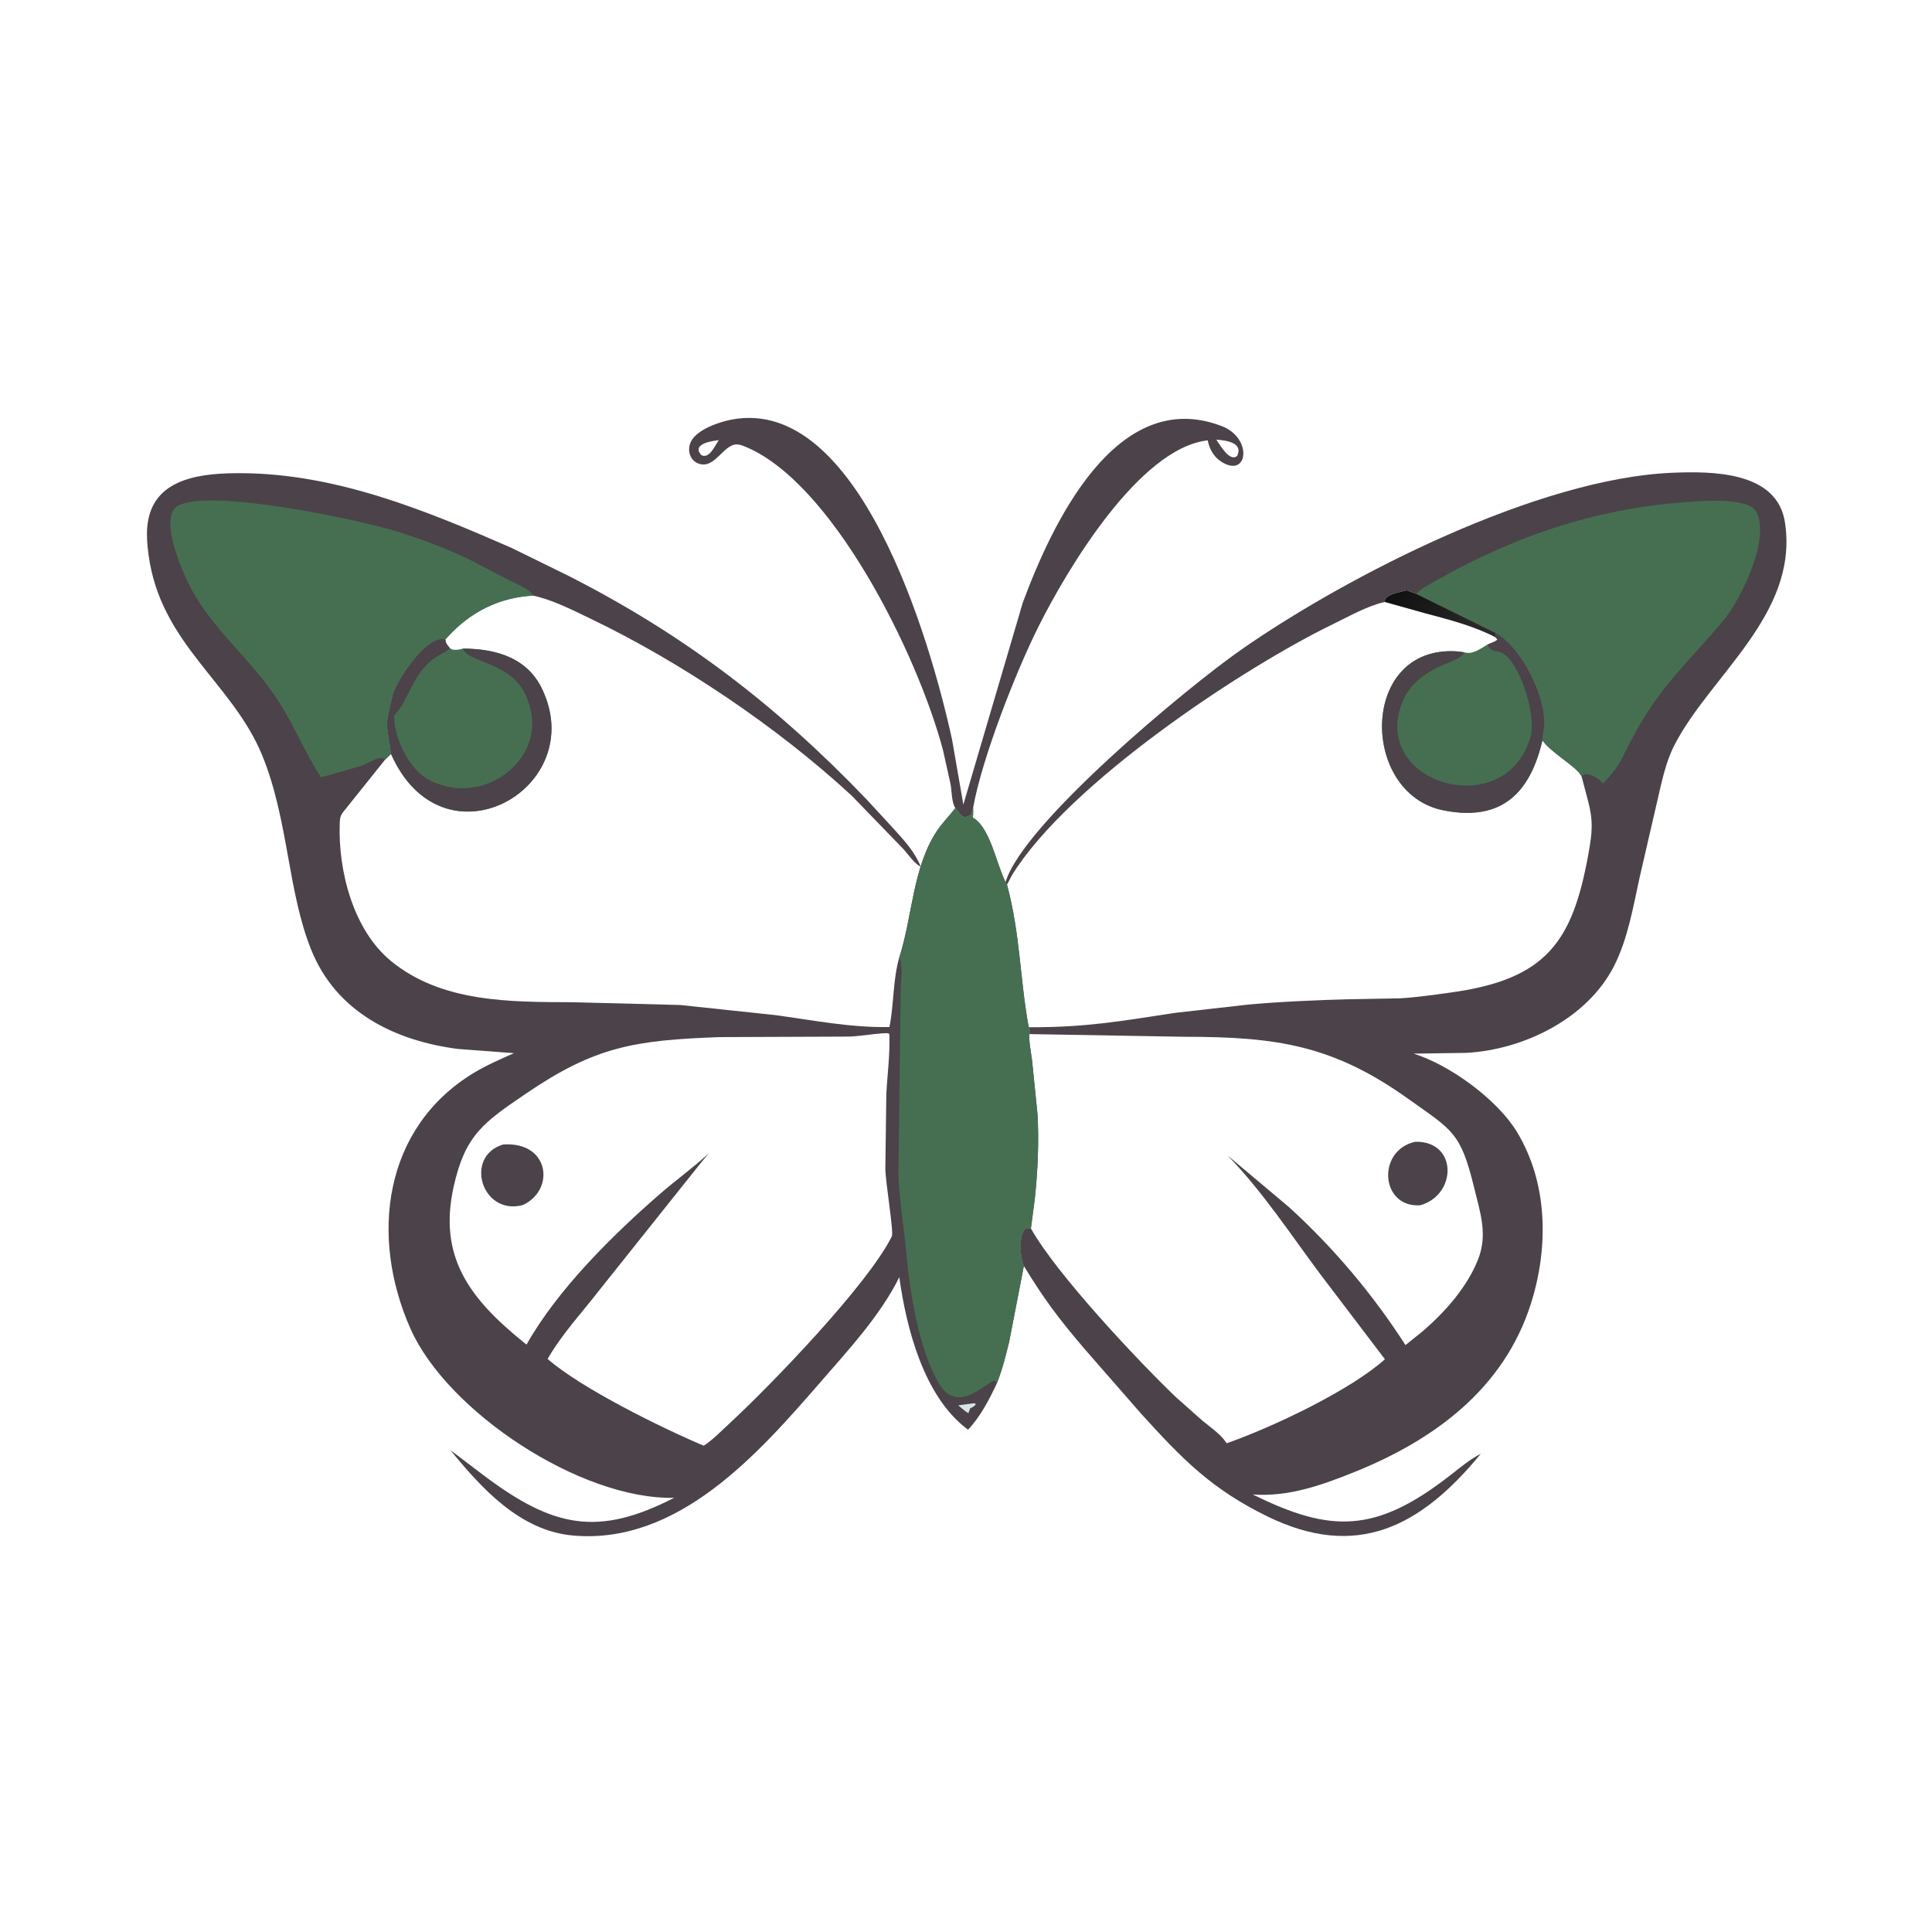 <svg version="1.1" xmlns="http://www.w3.org/2000/svg" style="display: block;" viewBox="0 0 2048 2048" width="640" height="640">
<defs>
	<linearGradient id="Gradient1" gradientUnits="userSpaceOnUse" x1="1488.01" y1="616.493" x2="1560.99" y2="687.507">
		<stop class="stop0" offset="0" stop-opacity="1" stop-color="rgb(15,16,16)"/>
		<stop class="stop1" offset="1" stop-opacity="1" stop-color="rgb(46,43,44)"/>
	</linearGradient>
</defs>
<path transform="translate(0,0)" fill="rgb(70,111,81)" d="M 412.348 753.752 L 416.396 735.961 C 421.795 719.352 453.199 671.457 472.064 677.966 C 472.611 682.409 474.192 683.772 476.969 687.149 C 480.267 689.884 486.712 688.799 490.645 687.54 C 527.096 687.623 560.965 698.008 576.054 733.5 L 576.799 735.219 C 620.498 838.442 468.69 921.998 414.515 799.162 L 410.704 773.5 C 409.599 766.623 410.791 760.476 412.348 753.752 z"/>
<path transform="translate(0,0)" fill="rgb(75,67,73)" d="M 412.348 753.752 L 416.396 735.961 C 421.795 719.352 453.199 671.457 472.064 677.966 C 472.611 682.409 474.192 683.772 476.969 687.149 L 476.093 687.913 C 473.813 689.861 471.791 691.303 469.096 692.619 C 437.333 708.13 433.543 743.446 419.512 756.137 L 417.827 759 C 417.481 782.501 433.866 815.402 454.132 826.348 C 511.407 857.283 580.884 805.115 560.607 745.417 L 557.666 737.5 C 540.848 700.922 497.067 703.405 490.645 687.54 C 527.096 687.623 560.965 698.008 576.054 733.5 L 576.799 735.219 C 620.498 838.442 468.69 921.998 414.515 799.162 L 410.704 773.5 C 409.599 766.623 410.791 760.476 412.348 753.752 z"/>
<path transform="translate(0,0)" fill="rgb(75,67,73)" d="M 1012.7 856.641 C 1008.7 850.77 1008.98 838.441 1007.61 831.118 L 999.667 795.399 C 972.924 693.946 881.51 508.59 787.623 472.558 C 783.661 471.038 779.579 470.396 775.636 472.311 L 774.5 472.911 C 763.996 478.339 755.223 496.189 741.156 491.667 C 730.825 488.347 727.876 476.351 732.87 467.322 C 739.695 454.981 762.477 447.273 775.394 444.806 C 910.138 419.073 985.731 676.299 1009.29 784.284 L 1021.19 852.871 L 1084.22 638.756 C 1114.64 556.771 1182.86 408.715 1295.03 451.651 C 1328.19 464.34 1323.02 506.952 1295.16 489.766 C 1287.22 484.869 1282.33 476.826 1280.47 467.825 L 1280.26 466.777 C 1207.88 474.892 1131.56 602.883 1100.98 663.905 C 1077.44 710.893 1041.1 802.829 1031.58 856.222 L 1029.5 863.51 C 1018.5 870.841 1017.53 860.294 1012.7 856.641 z M 1289.35 466.046 C 1293.01 471.133 1303.44 490.296 1311.5 483.248 C 1318.14 468.933 1299.22 466.771 1289.35 466.046 z M 761.941 466.538 C 755.519 467.383 734.453 470.094 742.231 480.931 L 743.5 482.472 C 751.917 486.787 757.871 472.411 761.941 466.538 z"/>
<path transform="translate(0,0)" fill="rgb(75,67,73)" d="M 1056.8 1466.14 C 1049.08 1482.92 1038.97 1502.16 1026.2 1515.52 L 1024.27 1514.1 C 978.836 1479.06 960.68 1407.08 953.287 1353.88 C 933.251 1394.46 899.214 1431.13 869.845 1464.96 C 803.737 1541.11 718.643 1637.97 606.919 1627.66 C 551.068 1622.51 510.468 1577.66 477.343 1537.1 L 512.085 1563.47 C 586.512 1619.62 633.937 1629.17 714.634 1587.73 C 615.704 1590 474.281 1496.56 435.186 1408.61 C 391.783 1310.98 406.244 1195.54 502.137 1137.36 C 515.513 1129.25 530.524 1122.72 544.836 1116.4 L 485 1111.89 C 418.311 1103.12 356.845 1072.95 330.196 1007.55 C 304.802 945.222 305.978 869.439 278.061 801 C 246.477 723.57 169.959 682.699 157.425 587.761 C 156.022 577.131 154.978 564.842 156.632 554.208 L 156.926 552.5 C 164.762 505.332 216.926 501.37 256.099 501.587 C 356.728 502.144 451.325 541.039 542.017 580.688 L 601.546 609.881 C 724.609 672.312 822.483 747.114 918.297 847.073 L 947.812 879.074 C 959.062 891.561 969.942 903.228 976.128 919.039 C 968.648 914.535 963.765 907.073 958.128 900.557 L 902.814 843.425 C 824.209 770.817 721.459 701.544 625.432 655.559 C 606.66 646.57 585.515 635.661 565.168 631.399 C 529.27 633.196 498.761 648.621 474.5 675.161 L 472.064 677.966 C 453.199 671.457 421.795 719.352 416.396 735.961 L 412.348 753.752 C 410.791 760.476 409.599 766.623 410.704 773.5 L 414.515 799.162 L 408.138 805.387 L 366.53 857.348 C 361.381 863.703 360.412 864.865 360.127 872.873 C 358.33 923.26 374.517 985.783 414.229 1018.52 C 467.975 1062.83 540.787 1062.12 606.769 1062.4 L 721.125 1065.34 L 822 1076.07 C 862.44 1081.54 901.829 1089.51 942.831 1088.7 C 947.71 1064.54 946.307 1039.87 953.054 1015.6 C 967.17 971.687 967.322 920.866 992.58 881.719 C 998.302 872.851 1006.24 865.064 1012.7 856.641 C 1017.53 860.294 1018.5 870.841 1029.5 863.51 L 1031.58 856.222 C 1031.55 859.673 1031.72 863.273 1031.24 866.687 L 1032.02 867.148 C 1049.9 878.348 1056.15 915.814 1065.94 935.074 L 1067.47 937.789 C 1081.61 990.718 1081.17 1038.39 1090.43 1088.57 L 1091.85 1089.2 L 1091.19 1096.17 C 1090.62 1105.26 1092.85 1114.51 1093.95 1123.5 L 1099.81 1181.27 C 1101.47 1210.94 1100.04 1241.49 1096.92 1271 L 1092.81 1302.16 L 1087.2 1302.11 C 1079.58 1310.83 1080.86 1331.3 1085.33 1341.94 L 1069.86 1421.85 C 1066.21 1436.8 1062.53 1451.82 1056.8 1466.14 z M 934.963 1095.4 C 923.02 1096.3 911.518 1098.43 899.5 1098.83 L 763.248 1099.36 C 672.229 1102.66 630.794 1109.37 557.379 1159.39 C 512.904 1189.69 493.08 1202.95 480.879 1258 C 464.522 1331.8 497.209 1375.99 554.537 1422.45 L 558.143 1425.29 C 591.305 1366.52 649.429 1309.29 699.531 1265.66 C 716.527 1250.86 734.952 1237.77 751.5 1222.41 L 743.06 1232.54 L 635.666 1367.21 C 617.248 1391.05 595.435 1414.38 580.501 1440.54 C 615.401 1471.15 699.995 1513.07 745.99 1532.53 C 756.476 1525.63 765.731 1515.84 774.968 1507.3 C 816.921 1468.51 919.892 1361.97 945.35 1310.62 C 947.63 1306.02 938.734 1254.39 938.505 1238.82 L 939.541 1159.8 C 940.726 1137.35 943.406 1120.24 942.782 1096 C 940.424 1094.83 939.219 1095.21 934.963 1095.4 z"/>
<path transform="translate(0,0)" fill="rgb(218,228,232)" d="M 1032.37 1487.5 L 1034.5 1488.22 C 1033.16 1490.73 1031.18 1491.72 1028.53 1492.66 L 1026.5 1498.03 L 1023.5 1496.08 L 1015.7 1489.75 L 1032.37 1487.5 z"/>
<path transform="translate(0,0)" fill="rgb(70,111,81)" d="M 408.138 805.387 L 405.311 803.5 C 398.814 803.023 388.78 810.02 382.006 812.179 L 340.247 823.974 C 320.931 794.41 310.85 764.466 287.399 731.884 C 261.062 695.291 226.379 666.576 204.128 626.764 C 195.075 610.567 166.33 547.777 189.096 535.896 C 224.4 517.472 384.365 551.588 424.735 564.578 C 449.333 572.492 474.16 581.983 497.5 593.082 L 538.043 614.227 C 545.501 618.121 561.29 623.824 565.168 631.399 C 529.27 633.196 498.761 648.621 474.5 675.161 L 472.064 677.966 C 453.199 671.457 421.795 719.352 416.396 735.961 L 412.348 753.752 C 410.791 760.476 409.599 766.623 410.704 773.5 L 414.515 799.162 L 408.138 805.387 z"/>
<path transform="translate(0,0)" fill="rgb(70,111,81)" d="M 1012.7 856.641 C 1017.53 860.294 1018.5 870.841 1029.5 863.51 L 1031.58 856.222 C 1031.55 859.673 1031.72 863.273 1031.24 866.687 L 1032.02 867.148 C 1049.9 878.348 1056.15 915.814 1065.94 935.074 L 1067.47 937.789 C 1081.61 990.718 1081.17 1038.39 1090.43 1088.57 L 1091.85 1089.2 L 1091.19 1096.17 C 1090.62 1105.26 1092.85 1114.51 1093.95 1123.5 L 1099.81 1181.27 C 1101.47 1210.94 1100.04 1241.49 1096.92 1271 L 1092.81 1302.16 L 1087.2 1302.11 C 1079.58 1310.83 1080.86 1331.3 1085.33 1341.94 L 1069.86 1421.85 C 1066.21 1436.8 1062.53 1451.82 1056.8 1466.14 L 1054.51 1463.5 C 1045.08 1465.17 1014.88 1500.61 995.008 1465.97 C 975.851 1432.56 967.918 1386.42 962.813 1348.9 L 958.836 1309.98 C 956.237 1288.32 953.183 1267.14 952.368 1245.27 L 954.848 1049.11 C 954.958 1039.33 957.214 1024.66 953.686 1015.6 C 967.17 971.687 967.322 920.866 992.58 881.719 C 998.302 872.851 1006.24 865.064 1012.7 856.641 z"/>
<path transform="translate(0,0)" fill="rgb(75,67,73)" d="M 533.275 1213.21 C 582.823 1209.72 588.78 1261.64 554.089 1277.46 C 510.55 1288.77 491.681 1225.81 533.275 1213.21 z"/>
<path transform="translate(0,0)" fill="rgb(75,67,73)" d="M 1065.94 935.074 C 1084 873.443 1258.23 728.728 1316.14 688.397 C 1429.73 609.286 1630.66 507.167 1772.16 501.17 C 1814.99 499.355 1884.47 499.451 1892.24 554.5 L 1892.49 556.201 C 1905.45 651.846 1812.98 716.162 1775.07 789.627 C 1765.23 808.693 1761.16 830.619 1756.27 851.344 L 1738.09 929.999 C 1731.28 961.26 1725.54 995.342 1710.94 1024.05 C 1682.51 1079.93 1615.03 1112.77 1554.44 1116.09 L 1498.52 1116.88 C 1537.44 1129.09 1587.22 1165.77 1607.78 1199.5 C 1641.09 1254.13 1641.71 1322.51 1622.8 1382.02 C 1594.01 1472.63 1519.62 1526.7 1435.49 1560.53 C 1401.1 1574.36 1365.61 1587 1328.01 1584.19 C 1410.77 1625.18 1458.33 1625.46 1537.38 1563.83 C 1547.51 1555.94 1558.2 1546.89 1569.71 1541.07 C 1505.86 1618.89 1438.01 1653.66 1343.45 1607.44 C 1284.28 1578.52 1253.68 1547.01 1210.32 1499.35 L 1149.03 1429.19 C 1121.79 1397.15 1106.77 1377.17 1085.33 1341.94 C 1080.86 1331.3 1079.58 1310.83 1087.2 1302.11 L 1092.81 1302.16 L 1096.92 1271 C 1100.04 1241.49 1101.47 1210.94 1099.81 1181.27 L 1093.95 1123.5 C 1092.85 1114.51 1090.62 1105.26 1091.19 1096.17 L 1091.85 1089.2 L 1090.43 1088.57 C 1081.17 1038.39 1081.61 990.718 1067.47 937.789 L 1065.94 935.074 z M 1490.97 625.767 C 1482.95 628.152 1474.88 628.538 1468.48 634.5 L 1467.82 638.098 C 1449.38 642.323 1430.47 653.145 1413.46 661.396 C 1316.3 708.545 1132.7 830.684 1072.84 927.533 L 1067.47 937.789 C 1081.61 990.718 1081.17 1038.39 1090.43 1088.57 L 1091.85 1088.92 C 1150.63 1089.07 1187.18 1082.64 1245.5 1073.69 L 1323.18 1064.89 C 1355.46 1061.91 1398.23 1060.01 1431.52 1059.2 L 1484 1058.26 C 1502.08 1057.22 1520.54 1054.5 1538.5 1052.02 C 1639.67 1038.05 1667.03 997.688 1683.7 905.629 C 1687.89 882.524 1689.15 870.497 1683.17 848.086 L 1676.48 822.83 C 1670.98 812.168 1645.11 798.893 1635.03 784.768 C 1634.9 780.019 1636.53 775.144 1636.9 770.371 C 1639.39 738.168 1612.35 685.51 1585.4 670.884 L 1500.92 629.321 L 1490.97 625.767 z M 1091.19 1096.17 C 1090.62 1105.26 1092.85 1114.51 1093.95 1123.5 L 1099.81 1181.27 C 1101.47 1210.94 1100.04 1241.49 1096.92 1271 L 1092.81 1302.16 C 1119.46 1350.12 1206.28 1442.54 1246.5 1481.03 L 1274.47 1505.85 C 1282.93 1512.86 1293.49 1519.87 1299.71 1528.99 L 1300.33 1529.92 C 1349.81 1512.59 1431.8 1473.51 1468.05 1440.84 L 1399.46 1350.56 C 1367.65 1307.91 1338.46 1263.12 1301.22 1224.78 L 1366.48 1279.68 C 1413.92 1322.95 1455.15 1371.88 1489.87 1425.83 L 1508.43 1410.92 C 1532 1390.51 1555.03 1364.63 1566.68 1335.4 C 1577.3 1308.77 1569.21 1285.83 1562.66 1258.99 C 1548.27 1200.03 1539.94 1198.42 1492.31 1164.49 C 1412.8 1107.85 1353.19 1099.08 1255.9 1099.03 L 1091.19 1096.17 z"/>
<path transform="translate(0,0)" fill="rgb(70,111,81)" d="M 1508.87 623.163 C 1593.53 573.387 1680.31 541.354 1778.57 532.976 C 1794.23 531.641 1852.7 525.436 1861.81 542.533 C 1876.74 570.538 1846.14 633.994 1827.97 656.226 C 1791.15 701.267 1761.55 724.033 1731.36 780.496 C 1717.43 806.545 1719.74 808.354 1699.49 830.5 L 1698.86 829.872 C 1693.87 824.962 1687.69 820.731 1680.46 820.5 L 1676.48 822.83 C 1670.98 812.168 1645.11 798.893 1635.03 784.768 C 1634.9 780.019 1636.53 775.144 1636.9 770.371 C 1639.39 738.168 1612.35 685.51 1585.4 670.884 L 1500.92 629.321 L 1508.87 623.163 z"/>
<path transform="translate(0,0)" fill="rgb(75,67,73)" d="M 1500.16 1210.33 C 1545.24 1209.2 1544.7 1266.67 1505.51 1277.63 C 1463.33 1280.57 1459.09 1219.38 1500.16 1210.33 z"/>
<path transform="translate(0,0)" fill="url(#Gradient1)" d="M 1490.97 625.767 L 1500.92 629.321 L 1585.4 670.884 L 1585.22 675.51 C 1562.23 663.564 1536.7 657.014 1511.76 650.404 L 1467.82 638.098 L 1468.48 634.5 C 1474.88 628.538 1482.95 628.152 1490.97 625.767 z"/>
<path transform="translate(0,0)" fill="rgb(70,111,81)" d="M 1585.4 670.884 C 1612.35 685.51 1639.39 738.168 1636.9 770.371 C 1636.53 775.144 1634.9 780.019 1635.03 784.768 C 1621.98 840.499 1592.13 870.335 1532.44 859.431 L 1531 859.151 C 1441.56 842.477 1440.52 684.574 1543.5 690.428 L 1552.11 691.411 L 1553 691.696 C 1561.62 693.835 1569.44 687.471 1576.63 683.39 C 1580.15 681.521 1584.53 680.783 1587.41 678 L 1585.22 675.51 L 1585.4 670.884 z"/>
<path transform="translate(0,0)" fill="rgb(75,67,73)" d="M 1585.4 670.884 C 1612.35 685.51 1639.39 738.168 1636.9 770.371 C 1636.53 775.144 1634.9 780.019 1635.03 784.768 C 1621.98 840.499 1592.13 870.335 1532.44 859.431 L 1531 859.151 C 1441.56 842.477 1440.52 684.574 1543.5 690.428 L 1552.11 691.411 C 1550.35 695.24 1545.64 698.341 1541.81 699.815 L 1532 703.859 C 1511.75 712.518 1494.21 724.168 1486.07 745.437 C 1453.44 830.694 1594.24 871.859 1621.85 783.063 L 1622.32 781.5 C 1629.48 758.842 1609.23 693.71 1588 690.795 L 1584.62 690.297 C 1581.74 689.587 1578.99 687.628 1577.52 685.056 L 1576.63 683.39 C 1580.15 681.521 1584.53 680.783 1587.41 678 L 1585.22 675.51 L 1585.4 670.884 z"/>
</svg>